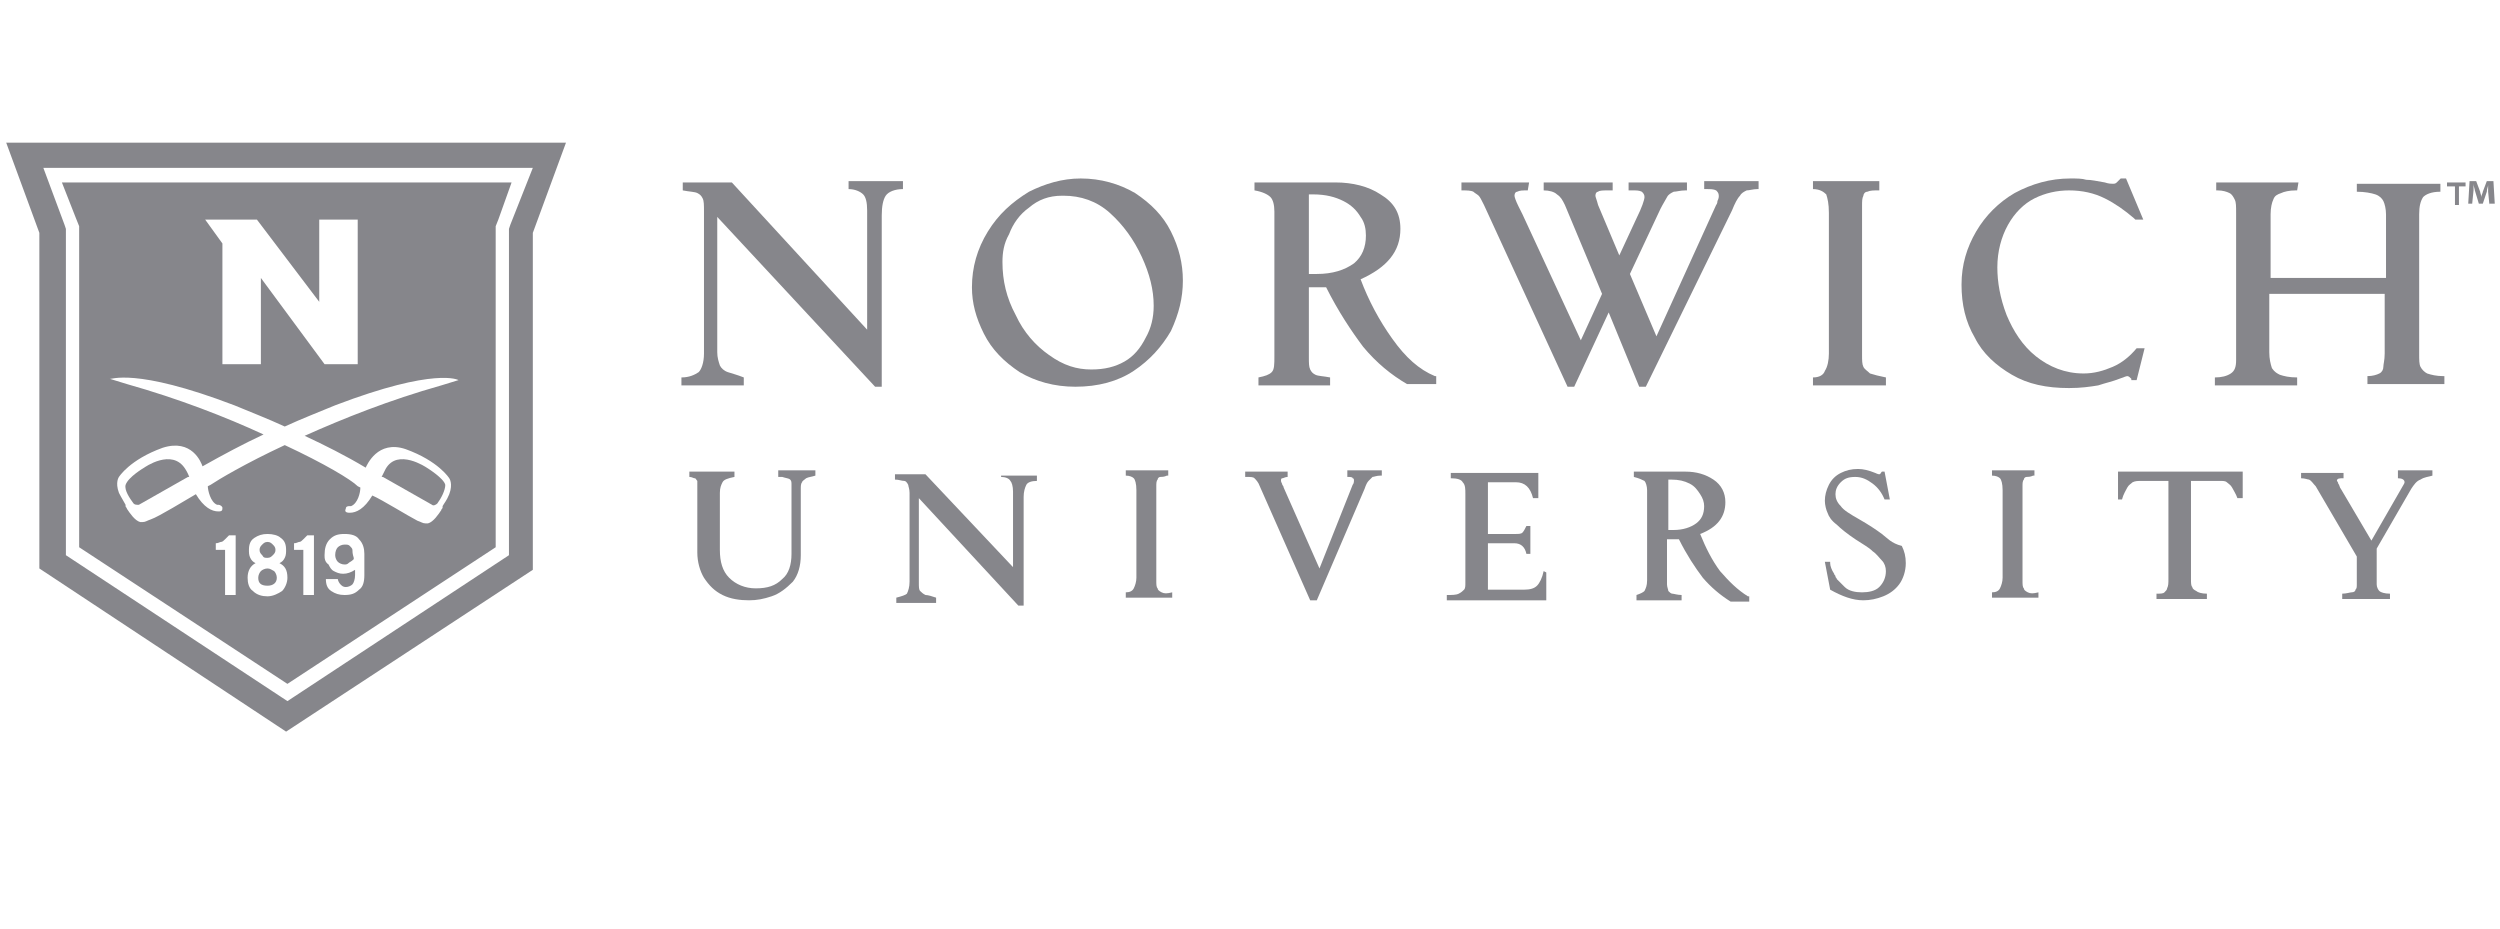 <svg xmlns="http://www.w3.org/2000/svg" width="175" height="65" viewBox="0 0 175 65" fill="none"><g clip-path="url(#clip0_518_8114)"><path d="M60.7 23.078V14.721C60.7 14.164 60.607 13.793 60.422 13.607 60.236 13.421 59.865 13.236 59.4 13.236v-.557h3.807v.557C62.65 13.236 62.186 13.421 62 13.7 61.815 13.978 61.722 14.443 61.722 15.093V27.071H61.257L50.208 15.185v9.471C50.208 25.028 50.3 25.307 50.393 25.585 50.486 25.771 50.672 25.957 50.95 26.05 51.229 26.143 51.6 26.235 52.065 26.421V26.978H47.7V26.421C48.258 26.421 48.629 26.235 48.907 26.05 49.093 25.864 49.279 25.4 49.279 24.75V14.814C49.279 14.35 49.279 14.071 49.186 13.886 49.093 13.7 49 13.607 48.815 13.514 48.629 13.421 48.258 13.421 47.793 13.328v-.557h3.436l9.471 10.307z" fill="#86868b"/><path d="M75.651 12.493C77.043 12.493 78.344 12.864 79.458 13.514 80.572 14.257 81.408 15.093 81.965 16.207 82.522 17.321 82.801 18.436 82.801 19.643 82.801 20.85 82.522 21.964 81.965 23.171 81.315 24.285 80.479 25.214 79.365 25.957 78.251 26.7 76.858 27.071 75.279 27.071 73.793 27.071 72.493 26.7 71.379 26.05 70.265 25.307 69.429 24.471 68.872 23.357 68.315 22.243 68.036 21.221 68.036 20.107c0-1.393.371-2.693 1.114-3.9C69.894 15 70.822 14.164 72.029 13.421 73.144 12.864 74.351 12.493 75.651 12.493zm-5.479 5.85C70.172 19.643 70.451 20.85 71.101 22.057 71.658 23.264 72.493 24.193 73.422 24.843 74.444 25.585 75.372 25.864 76.394 25.864 77.322 25.864 78.065 25.678 78.715 25.307 79.365 24.936 79.829 24.378 80.201 23.636 80.572 22.985 80.758 22.243 80.758 21.407 80.758 20.293 80.479 19.178 79.922 17.971 79.365 16.764 78.622 15.743 77.694 14.907 76.765 14.071 75.651 13.7 74.444 13.7H74.351C73.422 13.7 72.679 13.978 72.029 14.536 71.379 15 70.915 15.65 70.636 16.393 70.265 17.043 70.172 17.693 70.172 18.343z" fill="#86868b"/><path d="M98.028 16.021C98.028 17.6 97.099 18.714 95.242 19.55 95.799 21.035 96.542 22.428 97.471 23.728 98.399 25.028 99.328 25.864 100.442 26.328H100.535V26.886H98.492C97.378 26.235 96.357 25.4 95.428 24.285 94.592 23.171 93.664 21.778 92.828 20.107H92.271 91.621v4.921C91.621 25.4 91.621 25.678 91.714 25.864 91.807 26.05 91.899 26.143 92.085 26.235 92.271 26.328 92.642 26.328 93.107 26.421V26.978H88.092V26.421C88.557 26.328 88.835 26.235 89.021 26.05 89.207 25.864 89.207 25.493 89.207 24.936V14.814C89.207 14.35 89.114 13.978 88.928 13.793S88.371 13.421 87.814 13.328v-.557H93.478C94.685 12.771 95.799 13.05 96.635 13.607 97.564 14.164 98.028 14.907 98.028 16.021zM92.178 19.178C93.292 19.178 94.128 18.9 94.778 18.436 95.335 17.971 95.614 17.321 95.614 16.485 95.614 16.021 95.521 15.557 95.242 15.185 94.964 14.721 94.592 14.35 94.035 14.071 93.478 13.793 92.828 13.607 91.899 13.607H91.621v5.571H92.178z" fill="#86868b"/><path d="M106.944 13.328C106.572 13.328 106.387 13.328 106.201 13.421 106.108 13.421 106.015 13.514 106.015 13.7 106.015 13.793 106.108 14.071 106.294 14.443 106.479 14.814 106.572 15 106.572 15l4.086 8.821 1.486-3.25L109.544 14.35C109.358 13.978 109.265 13.793 108.987 13.607 108.801 13.421 108.429 13.328 108.058 13.328v-.557H112.887v.557H112.608C112.237 13.328 111.958 13.328 111.865 13.421 111.772 13.421 111.679 13.514 111.679 13.7 111.679 13.793 111.772 13.978 111.865 14.35l1.486 3.529L114.558 15.278C114.929 14.536 115.115 13.978 115.115 13.793S115.022 13.514 114.929 13.421C114.744 13.328 114.558 13.328 114.279 13.328H114.001v-.557h4.086v.557H117.994C117.622 13.328 117.344 13.421 117.158 13.421 116.972 13.514 116.787 13.607 116.694 13.793S116.415 14.257 116.229 14.628L114.094 19.178l1.857 4.364L120.129 14.35S120.222 14.257 120.222 14.071C120.315 13.886 120.315 13.793 120.315 13.7 120.315 13.514 120.222 13.421 120.129 13.328 119.944 13.236 119.758 13.236 119.387 13.236H119.294v-.557h3.807v.557H123.008C122.729 13.236 122.451 13.328 122.265 13.328 122.079 13.421 121.894 13.514 121.801 13.7 121.615 13.886 121.429 14.257 121.244 14.721l-6.036 12.35H114.744l-2.136-5.2-2.414 5.2H109.729L103.879 14.35C103.694 13.978 103.601 13.793 103.508 13.7 103.415 13.607 103.229 13.514 103.137 13.421 102.951 13.328 102.672 13.328 102.301 13.328v-.557h4.736L106.944 13.328z" fill="#86868b"/><path d="M131.551 13.328H131.458C131.179 13.328 130.901 13.328 130.715 13.421 130.529 13.421 130.437 13.607 130.437 13.7 130.344 13.886 130.344 14.071 130.344 14.443v10.4C130.344 25.214 130.344 25.493 130.437 25.678 130.529 25.864 130.715 25.957 130.901 26.143 131.179 26.235 131.551 26.328 132.015 26.421V26.978H126.908V26.421C127.372 26.421 127.651 26.235 127.744 25.957 127.929 25.678 128.022 25.214 128.022 24.75V14.907C128.022 14.257 127.929 13.886 127.837 13.607 127.651 13.421 127.372 13.236 126.908 13.236v-.557H131.551v.65z" fill="#86868b"/><path d="M144.922 12.493C145.386 12.493 145.757 12.493 146.036 12.585 146.407 12.585 146.779 12.678 147.336 12.771 147.614 12.864 147.8 12.864 147.893 12.864S148.079 12.864 148.172 12.771C148.264 12.678 148.357 12.585 148.45 12.493H148.822L150.029 15.371H149.472L149.379 15.278C148.729 14.721 148.079 14.257 147.336 13.886 146.593 13.514 145.757 13.328 144.829 13.328 143.993 13.328 143.157 13.514 142.414 13.886 141.672 14.257 141.022 14.907 140.557 15.743 140.093 16.578 139.814 17.6 139.814 18.714 139.814 19.735 140 20.85 140.464 22.057 140.929 23.171 141.579 24.193 142.507 24.936 143.436 25.678 144.55 26.143 145.85 26.143 146.593 26.143 147.243 25.957 147.893 25.678 148.543 25.4 149.1 24.936 149.564 24.378H150.122L149.564 26.607H149.193V26.514C149.1 26.421 149.007 26.328 148.914 26.328 148.822 26.328 148.636 26.421 148.357 26.514 147.893 26.7 147.429 26.793 146.872 26.978 146.314 27.071 145.664 27.164 144.829 27.164 143.25 27.164 141.95 26.886 140.836 26.235 139.722 25.585 138.793 24.75 138.236 23.636 137.586 22.521 137.307 21.314 137.307 19.921 137.307 18.528 137.679 17.321 138.329 16.207 138.979 15.093 139.907 14.164 141.022 13.514 142.229 12.864 143.529 12.493 144.922 12.493z" fill="#86868b"/><path d="M160.8 13.328H160.707C160.242 13.328 159.871 13.421 159.685 13.514 159.407 13.607 159.221 13.7 159.128 13.978 159.035 14.164 158.942 14.536 158.942 15v4.457H167.021V15C167.021 14.628 166.928 14.257 166.835 14.071 166.742 13.886 166.557 13.7 166.278 13.607 166 13.514 165.535 13.421 164.978 13.421v-.557H170.828v.557C170.178 13.421 169.807 13.607 169.621 13.793 169.435 14.071 169.342 14.443 169.342 15v9.75C169.342 25.214 169.342 25.493 169.435 25.678 169.528 25.864 169.714 26.05 169.9 26.143 170.178 26.235 170.55 26.328 171.014 26.328H171.107V26.886h-5.386V26.328C166.092 26.328 166.371 26.235 166.557 26.143 166.742 26.05 166.835 25.864 166.835 25.678 166.835 25.493 166.928 25.214 166.928 24.75V20.571H158.85v4.086C158.85 25.121 158.942 25.493 159.035 25.771 159.221 26.05 159.407 26.143 159.592 26.235 159.871 26.328 160.242 26.421 160.8 26.421V26.978H155.042V26.421C155.507 26.421 155.878 26.328 156.157 26.143 156.435 25.957 156.528 25.678 156.528 25.214V14.907C156.528 14.443 156.528 14.164 156.435 13.978 156.342 13.793 156.25 13.607 156.064 13.514 155.878 13.421 155.6 13.328 155.228 13.328H155.135v-.557H160.892L160.8 13.328z" fill="#86868b"/><path d="M54.755 33.385C55.034 33.478 55.219 33.478 55.312 33.571 55.405 33.664 55.405 33.757 55.405 33.943v4.829C55.405 39.514 55.219 40.164 54.755 40.535 54.291 41 53.734 41.185 52.898 41.185 52.155 41.185 51.505 40.907 51.041 40.443 50.577 39.978 50.391 39.328 50.391 38.493V34.5C50.391 34.128 50.484 33.943 50.577 33.757 50.669 33.571 50.948 33.478 51.412 33.385V33.014H48.255V33.385C48.441 33.385 48.534 33.478 48.627 33.478 48.719 33.478 48.719 33.571 48.812 33.664 48.812 33.757 48.812 33.943 48.812 34.128v4.55C48.812 39.328 48.998 39.978 49.277 40.443 49.648 41 50.02 41.371 50.577 41.65 51.134 41.928 51.784 42.021 52.434 42.021 52.991 42.021 53.455 41.928 54.012 41.742 54.569 41.557 55.034 41.185 55.498 40.721 55.87 40.257 56.055 39.607 56.055 38.864V34.221C56.055 34.035 56.055 33.85 56.148 33.757 56.148 33.664 56.334 33.571 56.427 33.478 56.612 33.385 56.798 33.385 57.077 33.293V32.921h-2.6V33.385H54.755z" fill="#86868b"/><path d="M70.077 33.386C70.355 33.386 70.634 33.478 70.727 33.664 70.82 33.757 70.912 34.035 70.912 34.407V39.7l-6.128-6.5H62.648V33.571C62.927 33.571 63.112 33.664 63.298 33.664 63.391 33.664 63.484 33.757 63.577 33.943 63.577 34.035 63.669 34.221 63.669 34.5v6.221C63.669 41.093 63.577 41.371 63.484 41.557 63.391 41.65 63.112 41.743 62.741 41.836V42.207h2.786V41.836C65.248 41.743 64.969 41.65 64.784 41.65 64.598 41.557 64.505 41.464 64.412 41.371 64.32 41.278 64.32 41.093 64.32 40.814V34.871L71.284 42.393H71.655V34.778C71.655 34.407 71.748 34.128 71.841 33.943 71.934 33.757 72.212 33.664 72.584 33.664V33.293H70.077V33.386z" fill="#86868b"/><path d="M81.313 41.464C81.127 41.371 81.034 41.278 81.034 41.185 80.941 41.093 80.941 40.907 80.941 40.628V34.035C80.941 33.85 80.941 33.664 81.034 33.571 81.034 33.478 81.127 33.385 81.22 33.385 81.313 33.385 81.498 33.385 81.684 33.293H81.777V32.921H78.805V33.293C79.084 33.293 79.27 33.385 79.363 33.478 79.456 33.571 79.548 33.85 79.548 34.314v6.129C79.548 40.721 79.456 41 79.363 41.185 79.27 41.371 79.084 41.464 78.805 41.464V41.835h3.25V41.464C81.684 41.557 81.498 41.557 81.313 41.464z" fill="#86868b"/><path d="M94.313 33.385C94.498 33.385 94.684 33.385 94.684 33.478 94.777 33.478 94.777 33.571 94.777 33.664 94.777 33.664 94.777 33.85 94.684 33.943l-2.321 5.85-2.507-5.664S89.855 34.035 89.763 33.943C89.763 33.85 89.67 33.757 89.67 33.664S89.67 33.478 89.763 33.478C89.855 33.478 89.948 33.385 90.134 33.385V33.014H87.163V33.385H87.255C87.534 33.385 87.72 33.385 87.813 33.478 87.906 33.571 88.091 33.757 88.184 34.035L91.713 42.021H92.177l3.343-7.8C95.613 33.943 95.705 33.757 95.798 33.664 95.891 33.571 95.984 33.478 96.077 33.385 96.17 33.385 96.355 33.293 96.634 33.293H96.727V32.921H94.313V33.385z" fill="#86868b"/><path d="M108.055 39.978C107.962 40.443 107.776 40.814 107.59 41 107.405 41.185 107.126 41.278 106.662 41.278H104.155v-3.25h1.857C106.476 38.028 106.755 38.307 106.848 38.771H107.126v-1.95H106.848C106.755 37.007 106.662 37.193 106.569 37.285S106.29 37.378 106.105 37.378h-1.95V33.757h1.95C106.755 33.757 107.126 34.128 107.312 34.871H107.683V33.107h-6.128V33.478C102.019 33.478 102.298 33.571 102.39 33.757 102.576 33.943 102.576 34.221 102.576 34.593V40.814C102.576 41 102.576 41.185 102.483 41.278 102.39 41.371 102.298 41.464 102.112 41.557 101.926 41.65 101.648 41.65 101.276 41.65V42.021h6.964v-1.95L108.055 39.978z" fill="#86868b"/><path d="M120.404 39.978C119.847 39.236 119.383 38.307 119.011 37.378 120.219 36.914 120.776 36.171 120.776 35.15 120.776 34.5 120.497 33.943 119.94 33.571 119.383 33.2 118.733 33.014 117.99 33.014h-3.621V33.386C114.74 33.478 114.926 33.571 115.112 33.664 115.204 33.757 115.297 34.035 115.297 34.314v6.314C115.297 41 115.204 41.185 115.112 41.371 115.019 41.464 114.833 41.557 114.554 41.65V42.021h3.158V41.65C117.433 41.65 117.154 41.557 117.062 41.557 116.969 41.557 116.876 41.464 116.783 41.371 116.783 41.278 116.69 41.093 116.69 40.907V37.75H117.154h.372C118.083 38.864 118.64 39.7 119.197 40.443 119.754 41.093 120.404 41.65 121.147 42.114h1.3V41.743H122.354C121.611 41.278 121.054 40.721 120.404 39.978zM119.29 35.428C119.29 35.986 119.104 36.357 118.733 36.636 118.362 36.914 117.804 37.1 117.154 37.1H116.783V33.571H116.969C117.526 33.571 117.897 33.664 118.269 33.85 118.64 34.035 118.826 34.314 119.011 34.593 119.197 34.871 119.29 35.15 119.29 35.428z" fill="#86868b"/><path d="M131.733 37.378C131.362 37.1 130.805 36.728 130.155 36.357 129.505 35.986 129.04 35.707 128.855 35.428 128.576 35.15 128.483 34.871 128.483 34.593 128.483 34.314 128.576 34.035 128.855 33.757 129.133 33.478 129.412 33.386 129.876 33.386S130.712 33.571 131.083 33.85C131.455 34.128 131.733 34.5 131.919 34.964H132.29L131.919 33.014H131.733C131.64 33.107 131.64 33.2 131.547 33.2 131.547 33.2 131.455 33.2 131.269 33.107 130.805 32.921 130.433 32.828 130.062 32.828 129.597 32.828 129.226 32.921 128.855 33.107 128.483 33.293 128.205 33.571 128.019 33.943 127.833 34.314 127.74 34.685 127.74 35.057 127.74 35.336 127.833 35.707 127.926 35.893 128.019 36.171 128.205 36.45 128.576 36.728 128.855 37.007 129.319 37.378 129.876 37.75 130.433 38.121 130.805 38.307 131.083 38.586 131.362 38.771 131.547 39.05 131.733 39.236 131.919 39.421 132.012 39.7 132.012 39.978 132.012 40.443 131.826 40.814 131.547 41.093 131.269 41.371 130.805 41.464 130.34 41.464 129.876 41.464 129.412 41.371 129.133 41.093 129.04 41 129.04 41 128.947 40.907L128.855 40.814C128.762 40.721 128.669 40.628 128.576 40.535 128.576 40.443 128.483 40.443 128.483 40.35 128.483 40.257 128.39 40.257 128.39 40.164 128.205 39.886 128.112 39.607 128.112 39.421V39.328h-.372l.372 1.95C128.947 41.743 129.69 42.021 130.433 42.021 130.897 42.021 131.362 41.928 131.826 41.743 132.29 41.557 132.662 41.278 132.94 40.907 133.219 40.535 133.405 39.978 133.405 39.421 133.405 38.957 133.312 38.586 133.126 38.214 132.383 38.028 132.105 37.657 131.733 37.378z" fill="#86868b"/><path d="M141.947 41.464C141.761 41.371 141.669 41.278 141.669 41.185 141.576 41.093 141.576 40.907 141.576 40.628V34.035C141.576 33.85 141.576 33.664 141.669 33.571 141.669 33.478 141.761 33.385 141.854 33.385 141.947 33.385 142.133 33.385 142.319 33.293H142.411V32.921H139.44V33.293C139.719 33.293 139.904 33.385 139.997 33.478 140.09 33.571 140.183 33.85 140.183 34.314v6.129C140.183 40.721 140.09 41 139.997 41.185 139.904 41.371 139.719 41.464 139.44 41.464V41.835h3.25V41.464C142.319 41.557 142.133 41.557 141.947 41.464z" fill="#86868b"/><path d="M148.261 34.964H148.54C148.633 34.593 148.819 34.314 148.911 34.128 149.004 33.943 149.19 33.85 149.283 33.757 149.469 33.664 149.654 33.664 149.933 33.664h1.857v6.871C151.79 40.814 151.79 41 151.697 41.185 151.697 41.278 151.604 41.371 151.511 41.464 151.419 41.557 151.233 41.557 150.954 41.557V41.928h3.529V41.557C154.111 41.557 153.833 41.464 153.74 41.371 153.554 41.278 153.461 41.185 153.461 41.093 153.369 41 153.369 40.814 153.369 40.535V33.664h2.042C155.597 33.664 155.783 33.664 155.876 33.757 155.969 33.85 156.154 33.943 156.247 34.128 156.34 34.314 156.526 34.593 156.619 34.871H156.99V33.014H148.261v1.95z" fill="#86868b"/><path d="M167.855 33.107V33.478C168.134 33.478 168.319 33.571 168.319 33.757 168.319 33.85 168.226 33.943 168.134 34.128L165.998 37.843l-2.136-3.622C163.769 34.128 163.769 33.943 163.676 33.85 163.676 33.757 163.584 33.664 163.584 33.664 163.584 33.478 163.769 33.478 164.048 33.478V33.107H161.076V33.478C161.355 33.478 161.541 33.571 161.634 33.571 161.819 33.664 161.912 33.85 162.098 34.035L164.976 38.957v1.95C164.976 41.093 164.976 41.185 164.884 41.278 164.884 41.371 164.791 41.464 164.605 41.464 164.512 41.464 164.234 41.557 163.955 41.557V41.928H167.298V41.557C166.926 41.557 166.648 41.464 166.555 41.371 166.462 41.278 166.369 41.093 166.369 40.907V38.4L168.784 34.221C168.969 33.943 169.155 33.664 169.434 33.571 169.712 33.385 169.991 33.385 170.269 33.293V32.921H167.855v.186z" fill="#86868b"/><path d="M10.091 32.736S8.977 33.386 8.791 33.943C8.698 34.314 9.07 34.871 9.348 35.243 9.441 35.336 9.534 35.336 9.72 35.336l3.436-1.95H13.248C13.155 33.107 12.97 32.828 12.97 32.828 12.041 31.343 10.091 32.736 10.091 32.736z" fill="#86868b"/><path d="M30.242 35.336C30.335 35.428 30.52 35.336 30.613 35.243 30.892 34.871 31.17 34.314 31.17 33.943 31.078 33.478 29.87 32.736 29.87 32.736S27.828 31.343 26.992 32.828C26.992 32.828 26.806 33.2 26.713 33.386H26.806l3.436 1.95z" fill="#86868b"/><path d="M24.67 38.493C24.67 38.4 24.578 38.307 24.485 38.214 24.392 38.121 24.299 38.121 24.113 38.121 23.927 38.121 23.742 38.214 23.649 38.307 23.556 38.4 23.463 38.586 23.463 38.864 23.463 39.05 23.556 39.236 23.649 39.328 23.742 39.421 23.927 39.514 24.113 39.514 24.206 39.514 24.299 39.514 24.392 39.421 24.485 39.328 24.578 39.328 24.763 39.143V39.05C24.67 38.771 24.67 38.586 24.67 38.493z" fill="#86868b"/><path d="M18.727 39.05C18.912 39.05 19.005 38.957 19.098 38.864 19.191 38.771 19.284 38.678 19.284 38.493 19.284 38.307 19.191 38.214 19.098 38.121 19.005 38.028 18.912 37.935 18.727 37.935 18.541 37.935 18.448 38.028 18.355 38.121 18.262 38.214 18.169 38.307 18.169 38.493 18.169 38.678 18.262 38.771 18.355 38.864 18.448 39.05 18.541 39.05 18.727 39.05z" fill="#86868b"/><path d="M18.727 39.793C18.541 39.793 18.355 39.886 18.263 39.978 18.17 40.071 18.077 40.257 18.077 40.443 18.077 40.814 18.263 41 18.727 41 19.098 41 19.377 40.814 19.377 40.443 19.377 40.257 19.284 40.071 19.191 39.978 19.006 39.886 18.913 39.793 18.727 39.793z" fill="#86868b"/><path d="M5.355 15.371l.186.464V16.3 38.307L20.119 47.871l14.579-9.564V16.3 15.835L34.883 15.371l.928-2.6H4.333l1.021 2.6zM16.497 41.65H15.755V38.493h-.65V38.028C15.29 38.028 15.383 37.935 15.476 37.935 15.569 37.935 15.662 37.843 15.755 37.75 15.848 37.657 15.94 37.564 16.033 37.471H16.497v4.178zM19.747 41.371C19.469 41.557 19.098 41.743 18.726 41.743 18.355 41.743 17.983 41.65 17.705 41.371 17.426 41.185 17.333 40.814 17.333 40.443 17.333 39.978 17.519 39.607 17.89 39.421 17.705 39.328 17.612 39.236 17.519 39.05 17.426 38.864 17.426 38.678 17.426 38.493 17.426 38.121 17.519 37.843 17.797 37.657S18.355 37.378 18.726 37.378C19.098 37.378 19.469 37.471 19.655 37.657 19.933 37.843 20.026 38.121 20.026 38.493 20.026 38.678 20.026 38.864 19.933 39.05 19.84 39.236 19.747 39.328 19.562 39.421 19.933 39.607 20.119 39.886 20.119 40.443 20.119 40.814 19.933 41.185 19.747 41.371zM21.976 41.65H21.233V38.493H20.583V38.028C20.769 38.028 20.862 37.935 20.955 37.935 21.047 37.935 21.14 37.843 21.233 37.75 21.326 37.657 21.419 37.564 21.512 37.471H21.976v4.178zm3.529-1.393C25.505 40.721 25.412 41.093 25.133 41.278 24.855 41.557 24.576 41.65 24.112 41.65 23.74 41.65 23.462 41.557 23.183 41.371 22.905 41.185 22.812 40.907 22.812 40.535H23.648C23.648 40.628 23.74 40.814 23.833 40.907 23.926 41 24.019 41.093 24.205 41.093S24.576 41 24.669 40.907C24.762 40.814 24.855 40.535 24.855 40.257V39.886C24.576 40.071 24.297 40.164 24.019 40.164 23.74 40.164 23.555 40.071 23.369 39.978 23.183 39.886 23.09 39.7 22.997 39.514 22.719 39.328 22.719 39.05 22.719 38.864 22.719 38.4 22.812 38.028 23.09 37.75 23.369 37.471 23.648 37.378 24.112 37.378 24.576 37.378 24.948 37.471 25.133 37.75 25.412 38.028 25.505 38.4 25.505 38.771v1.486zM15.383 15.371h2.6l4.364 5.757V15.371h2.693V25.493H22.719l-4.457-6.036v6.036H15.569V17.043l-1.207-1.671c.279.0.65.0 1.021.0zm1.022 13C17.519 28.835 18.726 29.3 19.933 29.857 21.14 29.3 22.348 28.835 23.462 28.371c7.057-2.693 8.636-1.764 8.636-1.764L30.89 26.978c-3.621 1.022-6.871 2.321-9.564 3.529C22.719 31.157 24.205 31.9 25.598 32.736 25.69 32.55 26.433 30.785 28.383 31.436 30.705 32.271 31.448 33.478 31.448 33.478S31.726 33.85 31.448 34.593C31.262 35.057 31.076 35.243 30.983 35.428V35.521C30.983 35.614 30.89 35.614 30.89 35.707 30.705 35.986 30.333 36.543 29.962 36.636 29.869 36.636 29.869 36.636 29.776 36.636 29.59 36.636 29.497 36.543 29.219 36.45 28.662 36.171 26.712 34.964 26.062 34.685 25.505 35.614 24.948 35.893 24.483 35.893 24.205 35.893 24.112 35.8 24.205 35.614 24.205 35.428 24.39 35.428 24.483 35.428S24.576 35.428 24.576 35.428C25.04 35.243 25.226 34.5 25.226 34.128L25.04 34.035C24.576 33.571 22.719 32.457 19.933 31.157c-2.786 1.3-4.643 2.414-5.2 2.786L14.547 34.035C14.547 34.314 14.733 35.15 15.197 35.336H15.29S15.476 35.336 15.569 35.521C15.569 35.707 15.569 35.8 15.29 35.8c-.464.0-1.022-.279-1.579-1.207C13.062 34.964 11.112 36.171 10.555 36.357 10.276 36.45 10.183 36.543 9.998 36.543 9.905 36.543 9.905 36.543 9.812 36.543 9.44 36.45 9.069 35.893 8.883 35.614 8.883 35.521 8.79 35.521 8.79 35.428V35.336C8.698 35.15 8.512 34.871 8.326 34.5c-.279-.743.0-1.114.0-1.114S9.069 32.178 11.39 31.343C13.433 30.693 14.083 32.364 14.176 32.643 15.662 31.807 17.055 31.064 18.448 30.414c-2.6-1.207-5.943-2.507-9.564-3.529L7.676 26.514C7.769 26.607 9.348 25.678 16.405 28.371z" fill="#86868b"/><path d="M.434 9.986l2.321 6.314V39.793L20.027 51.214 37.298 39.886V16.3l2.321-6.314H.434zM35.72 15.743 35.627 16.021V16.3 38.864L20.12 49.078 4.613 38.864V16.3 16.021L4.52 15.743 3.034 11.75H37.298l-1.579 3.993z" fill="#86868b"/><path d="M172.59 12.771V13.05H172.126v1.3H171.847v-1.3H171.29V12.771H172.59zM174.261 14.35 174.169 13.421C174.169 13.328 174.169 13.143 174.169 12.957 174.169 13.05 174.076 13.236 174.076 13.421L173.797 14.257H173.519L173.24 13.328C173.24 13.236 173.147 13.05 173.147 12.864c0 .186.0.278.0.464L173.054 14.257H172.776L172.869 12.678H173.333L173.611 13.421C173.611 13.514 173.704 13.7 173.704 13.793 173.704 13.607 173.797 13.514 173.797 13.421L174.076 12.678H174.54L174.633 14.257H174.261V14.35z" fill="#86868b"/></g><defs><clipPath id="clip0_518_8114"><rect width="174.571" height="64.071" fill="#fff" transform="translate(0.434 0.143)"/></clipPath></defs></svg>